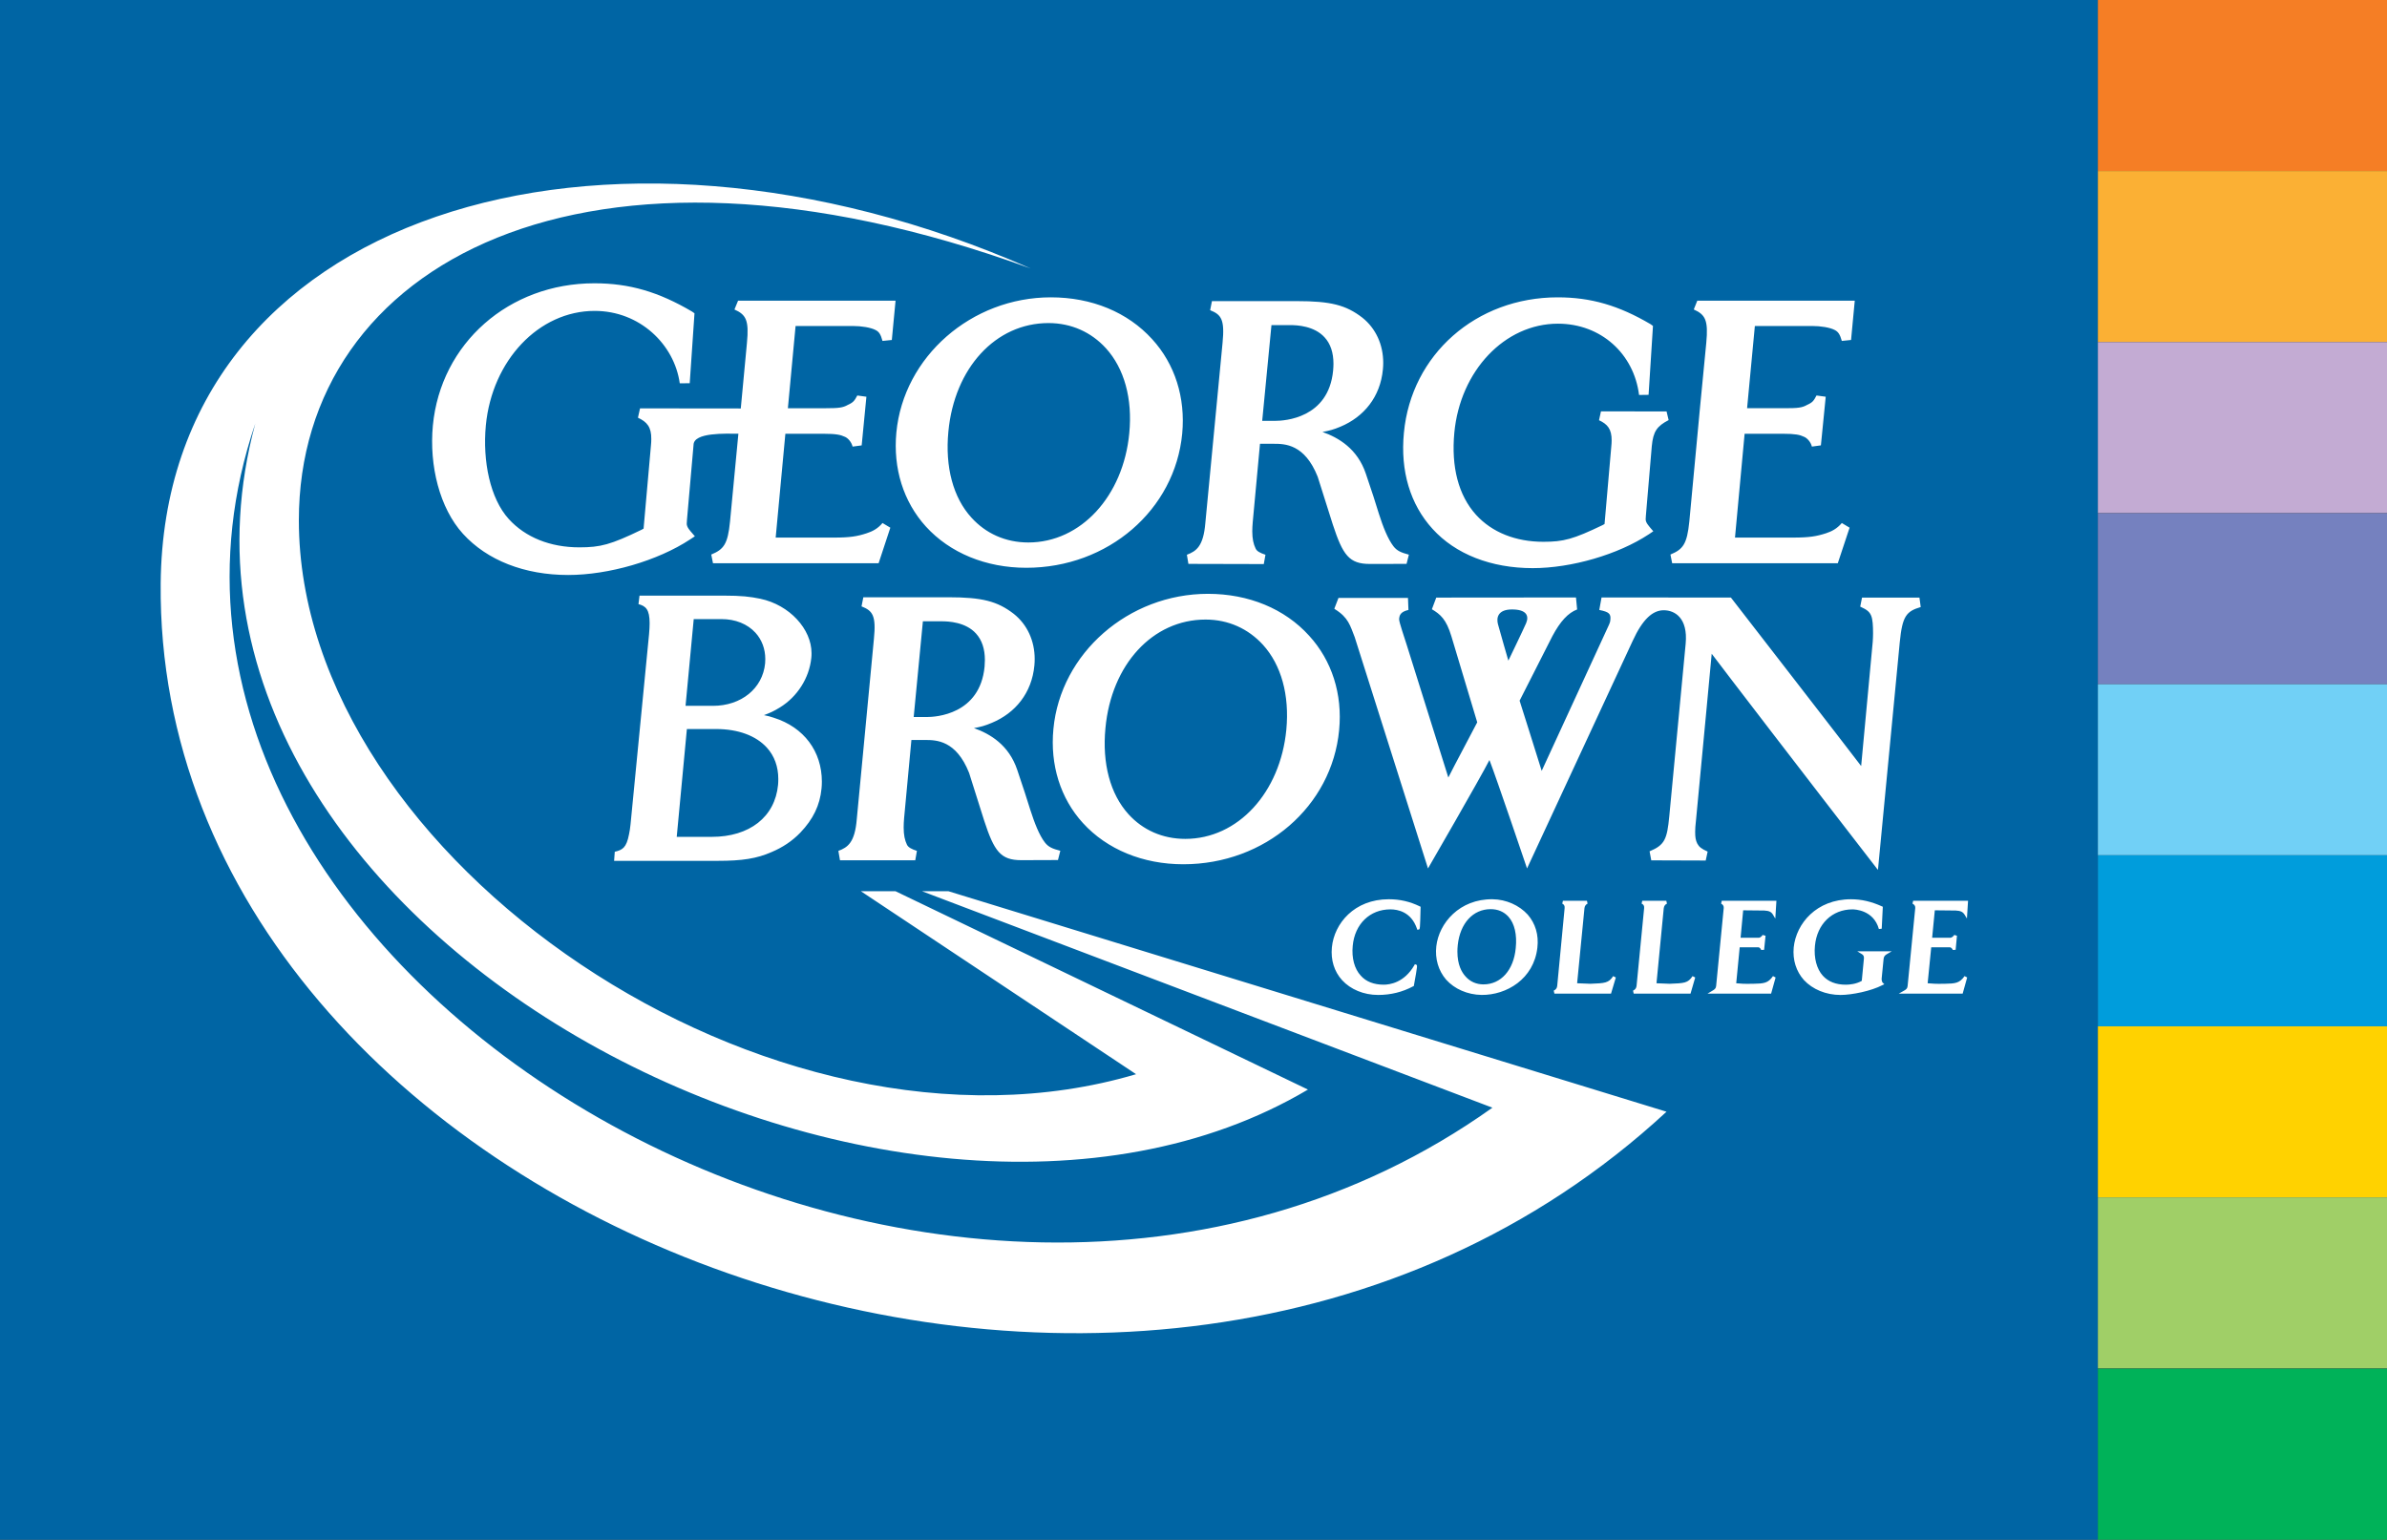 <svg version="1.1" xmlns="http://www.w3.org/2000/svg" width="500px" height="322.541px">
<rect width="100%" height="100%" fill="#333333" stroke="none"/>
<rect x="439.422" fill="#F57E25" width="60.578" height="35.83"/>
<rect x="439.422" y="35.826" fill="#FBB034" width="60.578" height="35.835"/>
<rect x="439.422" y="71.665" fill="#C3ABD3" width="60.578" height="35.834"/>
<rect x="439.422" y="107.499" fill="#7581BF" width="60.578" height="35.831"/>
<rect x="439.422" y="143.33" fill="#71D0F6" width="60.578" height="35.834"/>
<rect x="439.422" y="179.16" fill="#009DDC" width="60.578" height="35.835"/>
<rect x="439.422" y="214.995" fill="#FFD200" width="60.578" height="35.83"/>
<rect x="439.422" y="250.829" fill="#A0CF67" width="60.578" height="35.835"/>
<rect x="439.422" y="286.702" fill="#00B259" width="60.578" height="35.839"/>
<rect fill="#0065A4" width="439.422" height="322.541"/>
<path fill="#FFFFFF" d="M349.082,232.883C238.34,335.317,32.471,254.635,33.656,122.244c0.693-77.516,92.615-105.469,182.234-66.003
	c-93.611-34.067-153.29-0.713-153.29,52.746c0,70.809,99.048,138.641,175.37,116.037l-57.64-38.326h7.254l86.388,41.546
	C188.508,278.925,24.852,194.6,53.475,88.735C14.3,203.958,198.087,313.593,312.612,232.038l-119.462-45.34h5.533L349.082,232.883z
	 M215.402,113.638c11.009,0,19.902-9.723,21.146-22.898c0.701-7.243-1.05-13.548-4.879-17.776
	c-3.065-3.363-7.234-5.289-12.044-5.289c-11.091,0-19.718,9.436-20.97,22.731c-0.717,7.425,1.004,13.843,4.837,18.032
	C206.48,111.735,210.604,113.638,215.402,113.638 M241.335,71.045c4.782,5.224,6.999,12.258,6.301,19.779
	c-1.519,15.989-15.524,28.115-32.668,28.115c-8.433,0-15.981-3.101-21.027-8.643c-4.692-5.173-6.894-12.16-6.181-19.701
	c1.516-15.877,15.733-28.309,32.362-28.309C228.679,62.287,236.196,65.391,241.335,71.045 M287.675,103.941l1.159,3.686
	c0.864,2.725,1.871,5.271,3.042,6.798c0.748,0.969,1.601,1.329,3.239,1.767l-0.488,1.93l-7.695,0.016
	c-4.333,0-5.65-1.856-7.747-8.246l-3.174-10.029c-2.725-6.84-6.871-6.898-9.216-6.898h-2.867c-0.271,2.941-1.52,16.412-1.52,16.412
	c-0.054,0.67-0.097,1.321-0.097,1.914c0,1.604,0.26,2.705,0.694,3.601c0.271,0.608,0.953,0.938,2.068,1.317l-0.349,1.953
	l-15.791-0.039l-0.318-1.914c1.977-0.744,3.461-1.771,3.864-6.639l3.607-37.748c0.48-4.914-0.275-5.918-2.6-6.84l0.379-1.903h17.769
	c7.088,0,10.296,0.807,13.745,3.473c2.821,2.255,4.363,5.661,4.363,9.463c0,0.45-0.023,0.903-0.069,1.368
	c-0.538,5.767-3.987,9.944-8.866,11.99c-1.527,0.644-2.403,0.86-3.79,1.116c3.402,1.201,7.324,3.534,9.075,8.723L287.675,103.941z
	 M266.33,68.104c-0.108,1.136-1.806,18.729-1.938,20.055h2.748c1.871,0,11.164-0.504,12.109-10.553
	c0.039-0.48,0.07-0.945,0.07-1.383c0-2.329-0.612-4.209-1.86-5.558c-2.17-2.395-5.759-2.562-7.204-2.562H266.33 M214.646,165.973
	l1.174,3.689c0.876,2.721,1.856,5.278,3.046,6.816c0.74,0.961,1.597,1.321,3.235,1.744l-0.492,1.941l-7.68,0.027
	c-4.349,0-5.674-1.868-7.767-8.255l-3.17-10.032c-2.713-6.836-6.871-6.891-9.223-6.891h-2.86
	c-0.271,2.938-1.531,16.408-1.531,16.408c-0.058,0.654-0.089,1.298-0.089,1.93c0,1.573,0.248,2.682,0.683,3.588
	c0.294,0.598,0.977,0.927,2.092,1.307l-0.344,1.965h-15.77l-0.337-1.965c1.957-0.732,3.453-1.744,3.853-6.643l3.588-37.749
	c0.496-4.901-0.26-5.913-2.592-6.828l0.379-1.906l17.784-0.004c7.076,0,10.281,0.813,13.737,3.483
	c2.817,2.244,4.371,5.65,4.371,9.456c0,0.457-0.022,0.899-0.065,1.372c-0.546,5.759-3.999,9.939-8.878,11.982
	c-1.527,0.65-2.395,0.864-3.782,1.115c3.406,1.21,7.313,3.531,9.067,8.739L214.646,165.973z M193.316,130.15
	c-0.116,1.139-1.794,18.725-1.926,20.054h2.74c1.852,0,11.148-0.511,12.109-10.56c0.039-0.473,0.063-0.945,0.063-1.376
	c0-2.337-0.628-4.208-1.864-5.561c-2.17-2.396-5.755-2.558-7.188-2.558H193.316 M345.998,93.451c0.294-3.1,1.1-4.188,3.526-5.448
	l-0.431-1.813l-13.741-0.02l-0.407,1.86c1.783,0.829,2.666,1.856,2.643,4.267c0,0.396-0.034,0.817-0.077,1.278
	c0,0-1.24,14.312-1.41,16.195c-0.187,0.108-0.392,0.221-0.392,0.221c-6.174,2.973-8.212,3.503-12.42,3.503
	c-5.821,0-10.762-1.984-14.091-5.635c-3.72-4.104-5.228-10.079-4.562-17.214c1.221-12.966,10.549-22.841,21.705-22.841
	c9.019,0,15.92,6.321,16.99,14.932l1.995-0.027l0.919-14.438l-0.477-0.345c-6.701-3.945-12.529-5.639-19.478-5.639
	c-17.078,0-30.673,11.982-32.215,28.374c-0.783,8.026,1.341,15.028,5.999,20.132c4.805,5.302,12.272,8.22,20.973,8.22
	c8.115,0,17.896-2.845,24.329-7.088l0.938-0.636l-0.535-0.62c-0.36-0.461-1.085-1.186-1.062-1.902
	c0.008-0.236,0.023-0.484,0.047-0.787C344.766,107.979,345.998,93.475,345.998,93.451 M128.635,180.327l0.14-1.896
	c1.597-0.396,2.441-0.786,2.991-3.692c0.125-0.644,0.226-1.151,0.311-2.055l3.879-39.837c0.082-0.892,0.12-1.64,0.12-2.291
	c0-2.906-0.821-3.604-2.333-4.003l0.214-1.782h17.732c3.612,0,5.438,0.213,7.584,0.658c6.123,1.295,10.716,6.355,10.716,11.386
	c0,0.329-0.004,0.655-0.043,0.984c-0.435,4.298-2.977,8.169-6.557,10.382c-1.364,0.849-2.209,1.193-3.364,1.624
	c0.856,0.166,1.302,0.298,2.069,0.55c6.309,1.992,10.061,7.046,10.061,13.386c0,0.488-0.02,0.949-0.07,1.438
	c-0.341,3.542-1.774,6.444-4.43,9.227c-1.724,1.795-3.739,3.112-5.994,4.065c-3.154,1.396-6.217,1.856-11.277,1.856H128.635z
	 M143.88,152.716c-0.101,1.012-2.007,21.38-2.127,22.589h7.343c7.914,0,13.238-4.166,13.882-10.89
	c0.038-0.407,0.05-0.817,0.05-1.248c0-2.558-0.813-4.813-2.383-6.541c-2.278-2.504-5.991-3.91-10.688-3.91H143.88 M160.269,138.955
	c0.023-0.295,0.035-0.608,0.035-0.896c0-2.101-0.71-4.03-2.046-5.499c-1.689-1.856-4.217-2.871-7.135-2.871h-5.809
	c-0.09,0.999-1.608,16.977-1.713,18.171h5.738C155.273,147.86,159.761,144.21,160.269,138.955 M313.771,130.743
	c0.333,1.274,2.182,7.646,2.182,7.646s3.154-6.518,3.716-7.836c0.667-1.565,0.078-2.887-2.952-2.887
	C313.674,127.666,313.438,129.483,313.771,130.743 M283.769,133.472c-0.953-2.415-1.317-4.104-4.107-5.833l-0.163-0.128l0.868-2.255
	h14.56l0.097,2.515c-1.755,0.399-1.884,1.193-1.953,1.903c-0.046,0.601,1.155,3.96,1.62,5.507c0,0,7.44,23.763,8.688,27.692
	c1.612-3.205,3.767-7.15,6.053-11.561c-0.76-2.495-5.413-18.027-5.413-18.027c-1.082-3.581-2.299-4.588-4.085-5.662l0.919-2.441
	l29.266-0.026l0.24,2.511c-1.892,0.725-3.516,2.465-5.186,5.592c0,0-6.502,12.819-6.863,13.518
	c0.19,0.643,3.516,11.056,4.627,14.702c3.547-7.696,13.691-29.707,13.691-29.727c0.683-1.442,0.647-1.449,0.697-1.98
	c0.113-1.186-0.278-1.593-2.324-2l0.473-2.615l27.096,0.016c0,0,25.228,32.56,27.285,35.295c0.624-6.588,2.422-26.007,2.422-26.007
	c0.039-0.585,0.07-1.186,0.07-1.79c0-1.565-0.07-2.93-0.403-3.705c-0.31-0.743-0.774-1.221-2.286-1.895l0.38-1.888h12.028
	l0.264,1.98c-3.03,0.899-3.848,1.899-4.387,7.352l-4.572,47.716c-15.145-19.559-32.374-42.02-34.823-45.286
	c-0.438,4.422-1.565,17.047-3.274,34.711c-0.151,1.534-0.19,1.817-0.19,2.581c0,1.189,0.101,1.763,0.442,2.472
	c0.387,0.706,0.837,1.078,2.17,1.683l-0.403,1.871l-11.405-0.038l-0.355-1.892c3.158-1.313,3.669-2.503,4.127-7.344l3.434-36.167
	c0.496-5.395-2.295-6.987-4.593-6.987c-2.313,0-4.426,1.871-6.507,6.413l-22.127,47.67c0,0-6.395-18.889-7.875-22.709
	c-1.906,3.755-12.873,22.709-12.873,22.709L283.769,133.472 M355.612,90.564c-0.136,1.41-1.756,18.726-1.756,18.726
	c-0.48,4.681-1.31,5.785-3.952,6.874l0.363,1.829h34.691l2.473-7.452l-1.627-0.977c-1.039,1.221-2.155,1.764-3.303,2.144
	c-1.999,0.644-3.487,0.906-6.959,0.906h-12.114c0.132-1.387,1.906-20.562,2.015-21.751h7.976c2.666,0,3.627,0.232,4.41,0.612
	c0.697,0.244,1.487,1.131,1.705,2.077l1.888-0.256l1.011-10.188l-1.93-0.26c-0.565,1.065-0.768,1.438-1.977,1.973
	c-1.015,0.589-1.938,0.693-4.588,0.693h-7.976c0.132-1.337,1.512-15.997,1.628-17.226h11.97c1.842,0,3.764,0.318,4.748,0.834
	c0.732,0.372,1.104,0.898,1.496,2.294l1.934-0.198l0.778-8.23h-32.985l-0.736,1.841c2.445,1.093,3.061,2.286,2.619,6.972
	l-1.364,14.09L355.612,90.564z M248.279,175.73c11.029,0,19.911-9.711,21.167-22.883c0.682-7.228-1.055-13.544-4.898-17.776
	c-3.069-3.352-7.216-5.285-12.029-5.285c-11.095,0-19.725,9.439-20.965,22.729c-0.713,7.417,1,13.822,4.829,18.051
	C239.366,173.852,243.497,175.73,248.279,175.73 M274.213,133.161c4.785,5.22,7.021,12.262,6.293,19.775
	c-1.508,15.989-15.501,28.111-32.645,28.111c-8.448,0-15.994-3.108-21.035-8.649c-4.689-5.146-6.898-12.153-6.17-19.694
	c1.496-15.873,15.727-28.309,32.374-28.309C261.549,124.396,269.098,127.511,274.213,133.161 M154.669,90.855
	c-0.132,1.414-1.756,18.431-1.756,18.431c-0.469,4.685-1.286,5.785-3.929,6.882l0.367,1.825h34.688l2.457-7.452l-1.639-0.98
	c-1.02,1.225-2.159,1.768-3.306,2.144c-1.973,0.651-3.473,0.91-6.929,0.91h-12.142c0.132-1.391,1.93-20.565,2.03-21.751h7.964
	c2.662,0,3.631,0.229,4.438,0.612c0.682,0.24,1.461,1.135,1.678,2.077l1.903-0.252l0.991-10.192l-1.906-0.26
	c-0.581,1.069-0.798,1.438-1.984,1.969c-1.03,0.593-1.961,0.697-4.596,0.697h-7.96c0.132-1.333,1.504-15.997,1.612-17.226h11.967
	c1.86,0,3.767,0.318,4.774,0.838c0.736,0.368,1.089,0.895,1.465,2.29l1.953-0.198l0.782-8.23h-32.989l-0.756,1.845
	c2.449,1.089,3.068,2.278,2.619,6.972l-1.294,13.761l-21.104-0.023l-0.435,1.957c1.896,0.872,2.829,1.961,2.794,4.487
	c0,0.419-0.023,0.86-0.073,1.341c0,0.004-1.356,15.439-1.542,17.408c-0.21,0.12-0.419,0.232-0.419,0.232
	c-6.472,3.135-8.606,3.689-13.028,3.689c-6.119,0-11.293-2.093-14.788-5.926c-3.91-4.298-5.511-12.129-4.806-19.62
	c1.303-13.603,11.084-23.984,22.795-23.984c9.447,0,16.687,7.007,17.826,15.172l2.084-0.023l1-14.648l-0.523-0.368
	c-7.037-4.139-13.133-5.917-20.445-5.917c-17.911,0-32.191,12.567-33.835,29.801c-0.79,8.417,1.431,17.318,6.31,22.678
	c5.057,5.564,12.912,8.626,22.026,8.626c8.503,0,18.771-2.987,25.538-7.444l1.008-0.662l-0.566-0.659
	c-0.402-0.477-1.158-1.244-1.135-1.996c0.004-0.24,0.016-0.507,0.05-0.829c0,0,1.372-15.605,1.372-15.637
	C145.275,90.514,152.068,90.855,154.669,90.855 M278.986,198.463c-0.248,2.636,0.48,5.03,2.132,6.855
	c1.782,1.945,4.534,3.104,7.561,3.104c2.647,0,5.123-0.616,7.344-1.814l0.147-0.081l0.008-0.14c0.756-4.204,0.756-4.204,0.445-4.316
	l-0.252-0.086l-0.12,0.225c-2.12,3.666-5.165,4.062-6.405,4.062c-2.047,0-3.697-0.624-4.81-1.895
	c-1.329-1.427-1.934-3.713-1.682-6.247c0.422-4.565,3.585-7.635,7.894-7.635c1.543,0,4.348,0.516,5.553,4.026l0.082,0.248
	l0.287-0.046c0.286-0.066,0.286-0.066,0.398-4.581l0.008-0.189l-0.178-0.089c-2.077-1.008-4.15-1.488-6.499-1.488
	C283.691,188.376,279.467,193.448,278.986,198.463 M312.244,190.449c-3.689,0-6.402,2.953-6.891,7.518
	c-0.054,0.508-0.073,0.961-0.073,1.384c0,2.735,0.888,4.313,1.717,5.212c0.953,1.081,2.267,1.647,3.739,1.647
	c3.654,0,6.325-2.98,6.759-7.584c0.299-2.81-0.236-5.158-1.53-6.6C315.016,190.983,313.748,190.449,312.244,190.449
	 M300.862,198.219c0.547-4.832,4.856-9.932,11.801-9.843c2.821,0.031,5.557,1.256,7.339,3.212c1.612,1.853,2.349,4.252,2.027,6.945
	c-0.748,6.557-6.464,9.936-11.691,9.886c-2.953-0.047-5.658-1.24-7.426-3.209C301.293,203.326,300.564,200.843,300.862,198.219
	 M331.248,190.229v-0.008V190.229z M332.415,188.689l0.128,0.601c-0.388,0.202-0.612,0.523-0.651,0.98
	c0,0-1.473,15.095-1.534,15.695c0.116,0,0.229,0.016,0.229,0.016s2.499,0.101,2.546,0.101c3.03-0.116,3.845-0.147,4.774-1.601
	l0.558,0.283l-1.007,3.383h-11.858l-0.147-0.624c0.457-0.217,0.682-0.535,0.729-0.973l1.558-16.33
	c0.039-0.462-0.112-0.74-0.496-0.931l0.14-0.601H332.415z M343.998,188.689l-0.132,0.601c0.419,0.19,0.565,0.469,0.527,0.938
	l-1.589,16.322c-0.055,0.445-0.279,0.756-0.736,0.973l0.139,0.624h11.905l0.98-3.383l-0.554-0.283
	c-0.961,1.469-1.756,1.484-4.798,1.601c-0.047,0-2.554-0.101-2.554-0.101s-0.104-0.016-0.205-0.016
	c0.065-0.601,1.519-15.688,1.519-15.688c0.062-0.477,0.264-0.786,0.675-0.988l-0.14-0.601H343.998z M371.779,188.689h-11.125
	l-0.133,0.601c0.396,0.214,0.582,0.516,0.543,0.931l-1.589,16.33c-0.046,0.496-0.306,0.717-0.786,0.988l-1.02,0.608h13.323
	l0.941-3.383l-0.546-0.291c-1.039,1.53-1.98,1.558-4.146,1.608h-0.311c-1.256,0.046-2.6-0.027-3.247-0.108
	c0.062-0.535,0.682-7.042,0.729-7.538h3.898c0.225,0,0.534,0.299,0.604,0.566l0.612-0.035l0.302-2.945l-0.619-0.166
	c-0.117,0.259-0.535,0.589-0.779,0.589h-3.833c0.051-0.563,0.5-5.271,0.543-5.751c0.5,0.008,4.421,0.046,4.421,0.046
	c1.004,0.059,1.446,0.26,1.814,0.853l0.496,0.834l0.232-3.736H371.779z M375.725,198.463c-0.244,2.628,0.516,5.019,2.139,6.836
	c1.818,1.953,4.608,3.124,7.67,3.124c2.348,0,6.409-0.814,8.789-2.066l0.383-0.189l-0.348-0.317
	c-0.074-0.074-0.244-0.446-0.214-0.841l0.407-4.124c0.035-0.469,0.268-0.79,0.701-1.022l1.008-0.586h-7.224l0.945,0.578
	c0.318,0.182,0.454,0.426,0.454,0.798c0,0.051-0.008,0.104-0.008,0.171c0,0-0.415,4.31-0.446,4.646
	c-1.178,0.678-2.597,0.802-3.325,0.802c-2.084,0-3.681-0.62-4.836-1.883c-1.279-1.419-1.898-3.713-1.65-6.259
	c0.426-4.565,3.6-7.635,7.858-7.635c0.466,0,4.426,0.116,5.538,4.116l0.593-0.066l0.229-4.6l-0.189-0.085
	c-2.217-1.004-4.29-1.484-6.479-1.484C380.499,188.376,376.248,193.448,375.725,198.463 M411.912,188.689h-11.165l-0.14,0.601
	c0.419,0.214,0.612,0.512,0.574,0.938l-1.598,16.322c-0.042,0.5-0.294,0.725-0.774,0.988l-1.077,0.608h13.381l0.945-3.383
	l-0.546-0.291c-1.069,1.53-1.984,1.558-4.162,1.608h-0.325c-1.229,0.046-2.573-0.035-3.244-0.108
	c0.051-0.535,0.701-7.042,0.748-7.538h3.902c0.225,0,0.543,0.299,0.616,0.566l0.597-0.035l0.275-2.945l-0.563-0.17
	c-0.139,0.263-0.562,0.593-0.806,0.593h-3.829c0.059-0.563,0.496-5.271,0.559-5.751c0.48,0.008,4.387,0.046,4.387,0.046
	c1.008,0.059,1.457,0.26,1.845,0.853l0.496,0.818l0.236-3.721H411.912z"/>
</svg>
